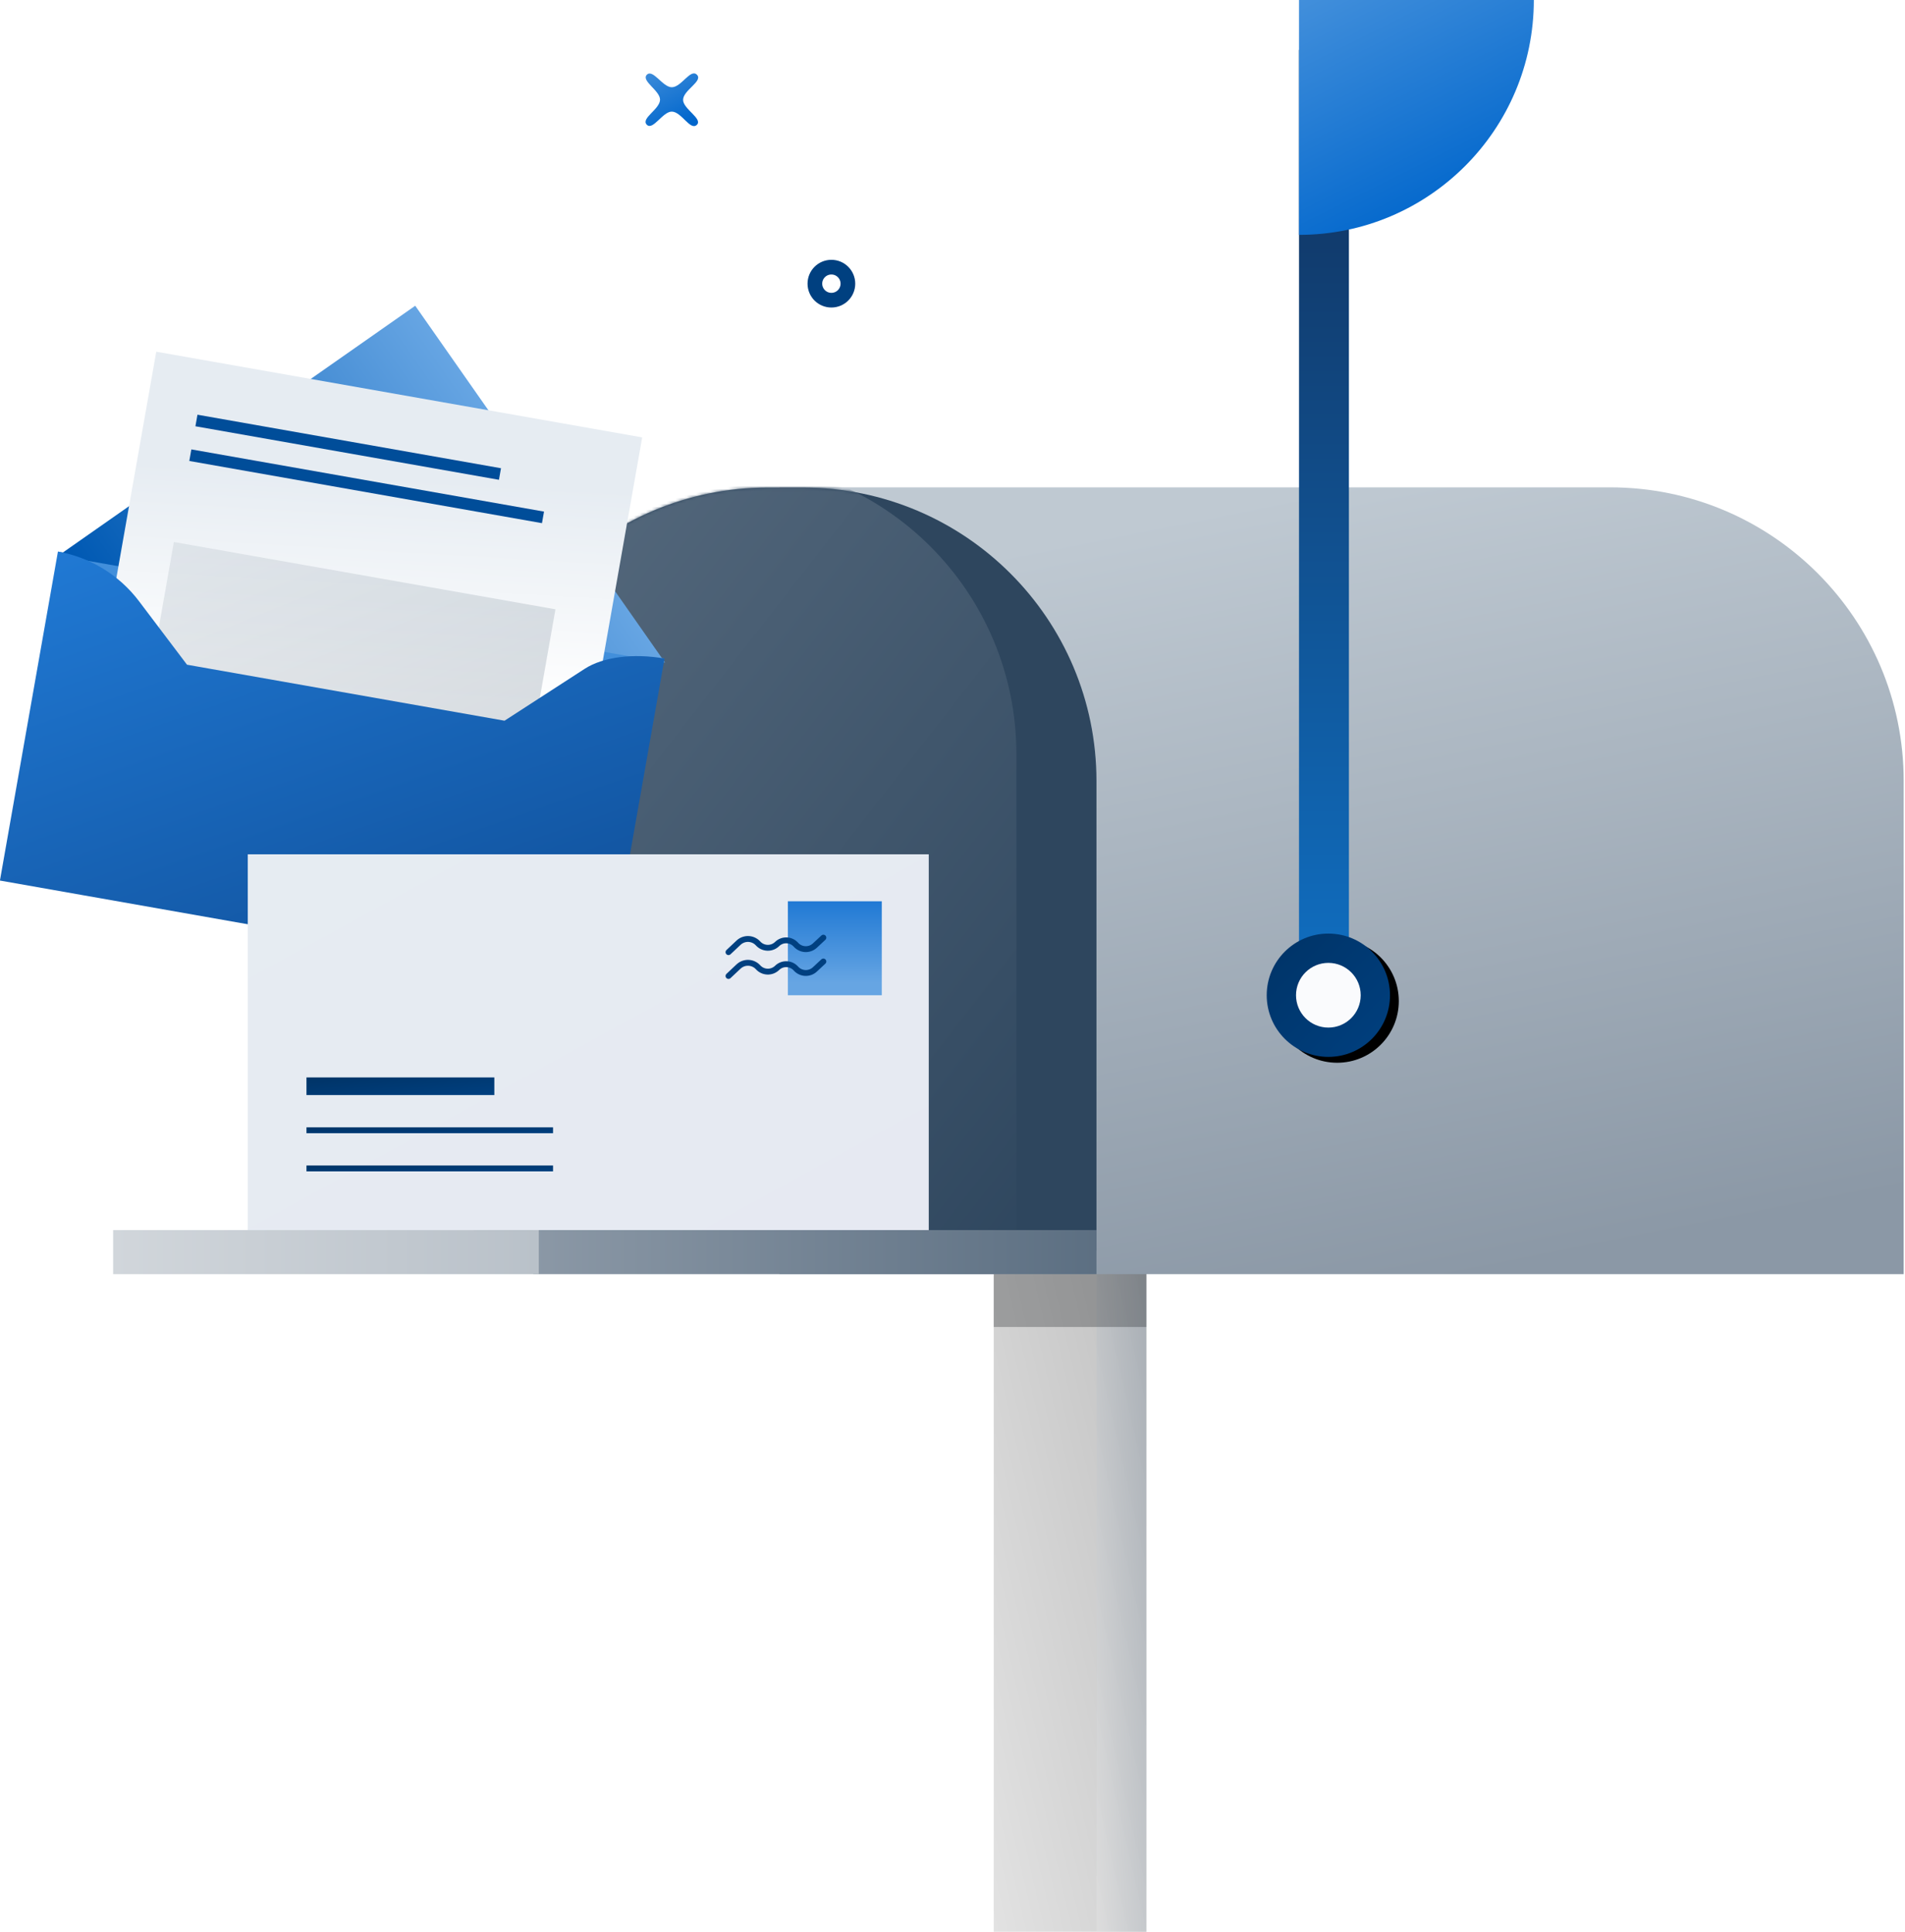 <?xml version="1.0" encoding="UTF-8"?>
<svg width="649px" height="658px" viewBox="0 0 649 658" version="1.1" xmlns="http://www.w3.org/2000/svg" xmlns:xlink="http://www.w3.org/1999/xlink">
    <!-- Generator: Sketch 50.2 (55047) - http://www.bohemiancoding.com/sketch -->
    <title>illu-presentazione</title>
    <desc>Created with Sketch.</desc>
    <defs>
        <linearGradient x1="0%" y1="0%" x2="50%" y2="100%" id="linearGradient-1">
            <stop stop-color="#428FDB" offset="0%"></stop>
            <stop stop-color="#0066CC" offset="100%"></stop>
        </linearGradient>
        <linearGradient x1="0%" y1="100%" x2="100%" y2="0%" id="linearGradient-2">
            <stop stop-color="#E2E2E2" offset="0%"></stop>
            <stop stop-color="#C1C1C1" offset="100%"></stop>
        </linearGradient>
        <linearGradient x1="0%" y1="100%" x2="100%" y2="0%" id="linearGradient-3">
            <stop stop-color="#E2E2E2" offset="0%"></stop>
            <stop stop-color="#8B98A6" offset="100%"></stop>
        </linearGradient>
        <linearGradient x1="50%" y1="0%" x2="77.209%" y2="95.383%" id="linearGradient-4">
            <stop stop-color="#BFC9D2" offset="0%"></stop>
            <stop stop-color="#8B98A6" offset="100%"></stop>
        </linearGradient>
        <linearGradient x1="0%" y1="0%" x2="100%" y2="100%" id="linearGradient-5">
            <stop stop-color="#2E465E" offset="0%"></stop>
            <stop stop-color="#2E465E" offset="100%"></stop>
        </linearGradient>
        <path d="M100,0.071 L112,0.071 C167.228,0.071 212,44.843 212,100.071 L212,260.071 L0,260.071 L0,100.071 C-6.76353751e-15,44.843 44.772,0.071 100,0.071 Z" id="path-6"></path>
        <linearGradient x1="0%" y1="0%" x2="100%" y2="100%" id="linearGradient-8">
            <stop stop-color="#5C6F82" offset="0%"></stop>
            <stop stop-color="#2E465E" offset="100%"></stop>
        </linearGradient>
        <linearGradient x1="50%" y1="12.92%" x2="50%" y2="100%" id="linearGradient-9">
            <stop stop-color="#113766" offset="0%"></stop>
            <stop stop-color="#106FC2" offset="100%"></stop>
        </linearGradient>
        <linearGradient x1="0%" y1="0%" x2="100%" y2="100%" id="linearGradient-10">
            <stop stop-color="#003366" offset="0%"></stop>
            <stop stop-color="#004080" offset="100%"></stop>
        </linearGradient>
        <circle id="path-11" cx="454" cy="339" r="21"></circle>
        <filter x="-32.1%" y="-34.5%" width="178.6%" height="178.6%" filterUnits="objectBoundingBox" id="filter-12">
            <feOffset dx="3" dy="2" in="SourceAlpha" result="shadowOffsetOuter1"></feOffset>
            <feGaussianBlur stdDeviation="5" in="shadowOffsetOuter1" result="shadowBlurOuter1"></feGaussianBlur>
            <feColorMatrix values="0 0 0 0 0   0 0 0 0 0   0 0 0 0 0  0 0 0 0.1 0" type="matrix" in="shadowBlurOuter1"></feColorMatrix>
        </filter>
        <linearGradient x1="0%" y1="95.383%" x2="100%" y2="95.383%" id="linearGradient-13">
            <stop stop-color="#5C6F82" offset="0%"></stop>
            <stop stop-color="#8B98A6" offset="100%"></stop>
        </linearGradient>
        <linearGradient x1="100%" y1="34.087%" x2="0%" y2="34.087%" id="linearGradient-14">
            <stop stop-color="#B9C1C9" offset="0%"></stop>
            <stop stop-color="#D1D6DB" offset="100%"></stop>
        </linearGradient>
        <linearGradient x1="0%" y1="0%" x2="0%" y2="97.433%" id="linearGradient-15">
            <stop stop-color="#66A5E3" offset="0%"></stop>
            <stop stop-color="#0059B3" offset="100%"></stop>
        </linearGradient>
        <linearGradient x1="50%" y1="18.164%" x2="58.728%" y2="76.414%" id="linearGradient-16">
            <stop stop-color="#FFFFFF" offset="0%"></stop>
            <stop stop-color="#E6ECF2" offset="100%"></stop>
        </linearGradient>
        <linearGradient x1="0%" y1="0%" x2="100%" y2="89.978%" id="linearGradient-17">
            <stop stop-color="#C5CED6" offset="0%"></stop>
            <stop stop-color="#93A0AD" offset="100%"></stop>
        </linearGradient>
        <linearGradient x1="0%" y1="0%" x2="95.523%" y2="92.708%" id="linearGradient-18">
            <stop stop-color="#2079D4" offset="0%"></stop>
            <stop stop-color="#10509A" offset="100%"></stop>
        </linearGradient>
        <linearGradient x1="0%" y1="0%" x2="100%" y2="100%" id="linearGradient-19">
            <stop stop-color="#E6ECF2" offset="0%"></stop>
            <stop stop-color="#E6E9F2" offset="100%"></stop>
        </linearGradient>
        <linearGradient x1="50%" y1="12.92%" x2="50%" y2="100%" id="linearGradient-20">
            <stop stop-color="#66A5E3" offset="0%"></stop>
            <stop stop-color="#2079D4" offset="100%"></stop>
        </linearGradient>
    </defs>
    <g id="Asset" stroke="none" stroke-width="1" fill="none" fill-rule="evenodd">
        <g id="it-domicilio-digitale-asset" transform="translate(-126, -306)">
            <g id="illu-presentazione" transform="translate(124.548, 306)">
                <path d="M221.827,25.454 C223.907,23.375 227.233,29.767 230.352,29.716 C233.625,29.663 236.693,23.271 238.876,25.454 C241.07,27.647 234.229,30.687 234.165,33.976 C234.105,37.079 240.945,40.434 238.876,42.503 C236.672,44.707 233.656,38.092 230.352,38.016 C227.265,37.946 223.886,44.561 221.827,42.503 C219.636,40.312 226.252,37.262 226.314,33.976 C226.372,30.871 219.757,27.525 221.827,25.454 Z" id="Rectangle-14" fill="url(#linearGradient-1)"></path>
                <rect id="Rectangle-4-Copy" fill="url(#linearGradient-2)" x="340" y="430" width="52" height="228"></rect>
                <rect id="Rectangle-4-Copy" fill="url(#linearGradient-3)" opacity="0.48" style="mix-blend-mode: multiply;" x="375" y="430" width="17" height="228"></rect>
                <polygon id="Rectangle-4" fill="#1C2024" opacity="0.3" transform="translate(366, 442) scale(-1, 1) translate(-366, -442) " points="340 432 392 432 392 452 340 452"></polygon>
                <path d="M267,166 L550,166 C605.228,166 650,210.772 650,266 L650,434 L267,434 L267,166 Z" id="Rectangle-4-Copy-2" fill="url(#linearGradient-4)"></path>
                <g id="Mask" transform="translate(163, 166)">
                    <mask id="mask-7" fill="white">
                        <use xlink:href="#path-6"></use>
                    </mask>
                    <use fill="url(#linearGradient-5)" xlink:href="#path-6"></use>
                    <path d="M64.894,-9.134 L84.721,-9.134 C139.949,-9.134 184.721,35.637 184.721,90.866 L184.721,273.5 L-35.106,273.5 L-35.106,90.866 C-35.106,35.637 9.666,-9.134 64.894,-9.134 Z" fill="url(#linearGradient-8)" mask="url(#mask-7)"></path>
                </g>
                <rect id="Rectangle-6" fill="url(#linearGradient-9)" x="444" y="17" width="17" height="322"></rect>
                <path d="M444,0 L524,0 L524,0 C524,44.183 488.183,80 444,80 L444,0 Z" id="Rectangle-7" fill="url(#linearGradient-1)"></path>
                <g id="Oval">
                    <use fill="black" fill-opacity="1" filter="url(#filter-12)" xlink:href="#path-11"></use>
                    <use fill="url(#linearGradient-10)" fill-rule="evenodd" xlink:href="#path-11"></use>
                </g>
                <circle id="Oval" fill="#FAFBFD" cx="454" cy="339" r="11.02"></circle>
                <rect id="Rectangle-8" fill="url(#linearGradient-13)" transform="translate(279.066, 426.5) scale(-1, 1) translate(-279.066, -426.5) " x="183.133" y="419" width="191.867" height="15"></rect>
                <rect id="Rectangle-8" fill="url(#linearGradient-14)" x="40" y="419" width="145" height="15"></rect>
                <circle id="Oval-2" stroke="#004080" stroke-width="5" cx="284.692" cy="96.625" r="5.625"></circle>
                <g id="Group-21" transform="translate(123.883, 211.403) rotate(10) translate(-123.883, -211.403) translate(18.383, 101.903)">
                    <g id="Group-17" transform="translate(0, 103.179)" fill="#428FDB">
                        <polygon id="Rectangle-15" points="0.281 0.991 210.118 0.991 188.947 57.882 16.052 57.882"></polygon>
                    </g>
                    <g id="Group-19">
                        <polygon id="Rectangle-17" fill="url(#linearGradient-15)" transform="translate(105.615, 105.498) scale(-1, -1) rotate(225) translate(-105.615, -105.498) " points="31.419 31.302 179.812 31.302 31.419 179.695"></polygon>
                        <rect id="Rectangle-20" fill="url(#linearGradient-16)" transform="translate(105.498, 94.485) scale(-1, -1) translate(-105.498, -94.485) " x="21.447" y="31.302" width="168.101" height="126.366"></rect>
                        <rect id="Rectangle-22" fill="url(#linearGradient-17)" opacity="0.395" x="38.617" y="94.097" width="132" height="74"></rect>
                        <rect id="Rectangle-21" fill="#004D99" x="39" y="50" width="105" height="4"></rect>
                        <rect id="Rectangle-21" fill="#004D99" x="39" y="62" width="122" height="4"></rect>
                        <g id="Group-18" transform="translate(0, 103.179)" fill="url(#linearGradient-18)">
                            <path d="M160.121,31.302 L183.966,9.136 C189.392,4.092 199.35,0.991 210.118,0.991 L210.118,114.773 L182.013,114.773 L28.983,114.773 L0.281,114.773 L0.281,0.991 C11.459,0.991 22.222,5.221 30.408,12.83 L50.279,31.302 L160.121,31.302 Z" id="Combined-Shape"></path>
                        </g>
                    </g>
                </g>
                <g id="Group-16" transform="translate(85.862, 291)">
                    <rect id="Rectangle-9" fill="url(#linearGradient-19)" x="0.002" y="0" width="232" height="128"></rect>
                    <rect id="Rectangle-11" fill="url(#linearGradient-20)" transform="translate(200, 32) scale(1, -1) translate(-200, -32) " x="184" y="16" width="32" height="32"></rect>
                    <g id="Group-8" transform="translate(20, 76)" fill="url(#linearGradient-10)">
                        <rect id="Rectangle-12" x="0" y="0" width="64" height="6"></rect>
                        <rect id="Rectangle-12-Copy" x="0" y="17" width="84" height="2"></rect>
                        <rect id="Rectangle-12-Copy" x="0" y="30" width="84" height="2"></rect>
                    </g>
                    <path d="M163.87,33.891 L167.183,30.547 C168.996,28.718 171.949,28.704 173.779,30.517 C173.789,30.527 173.8,30.537 173.81,30.547 L173.864,30.602 C175.617,32.372 178.474,32.385 180.244,30.631 C180.272,30.604 180.299,30.576 180.326,30.547 L180.326,30.547 C182.021,28.778 184.829,28.718 186.599,30.413 C186.645,30.457 186.689,30.502 186.733,30.547 L186.733,30.547 C188.465,32.355 191.334,32.417 193.142,30.685 C193.165,30.663 193.188,30.64 193.211,30.617 L196,27.828" id="Path-2" stroke="#004080" stroke-width="2" stroke-linecap="round" stroke-linejoin="round" transform="translate(179.935, 30.86) rotate(2) translate(-179.935, -30.86) "></path>
                    <path d="M163.87,42.011 L167.183,38.667 C168.996,36.837 171.949,36.824 173.779,38.637 C173.789,38.647 173.8,38.657 173.81,38.667 L173.864,38.722 C175.617,40.492 178.474,40.505 180.244,38.751 C180.272,38.724 180.299,38.696 180.326,38.667 L180.326,38.667 C182.021,36.898 184.829,36.838 186.599,38.533 C186.645,38.577 186.689,38.621 186.733,38.667 L186.733,38.667 C188.465,40.475 191.334,40.536 193.142,38.805 C193.165,38.782 193.188,38.76 193.211,38.737 L196,35.948" id="Path-2-Copy" stroke="#004080" stroke-width="2" stroke-linecap="round" stroke-linejoin="round" transform="translate(179.935, 38.98) rotate(2) translate(-179.935, -38.98) "></path>
                </g>
            </g>
        </g>
    </g>
</svg>